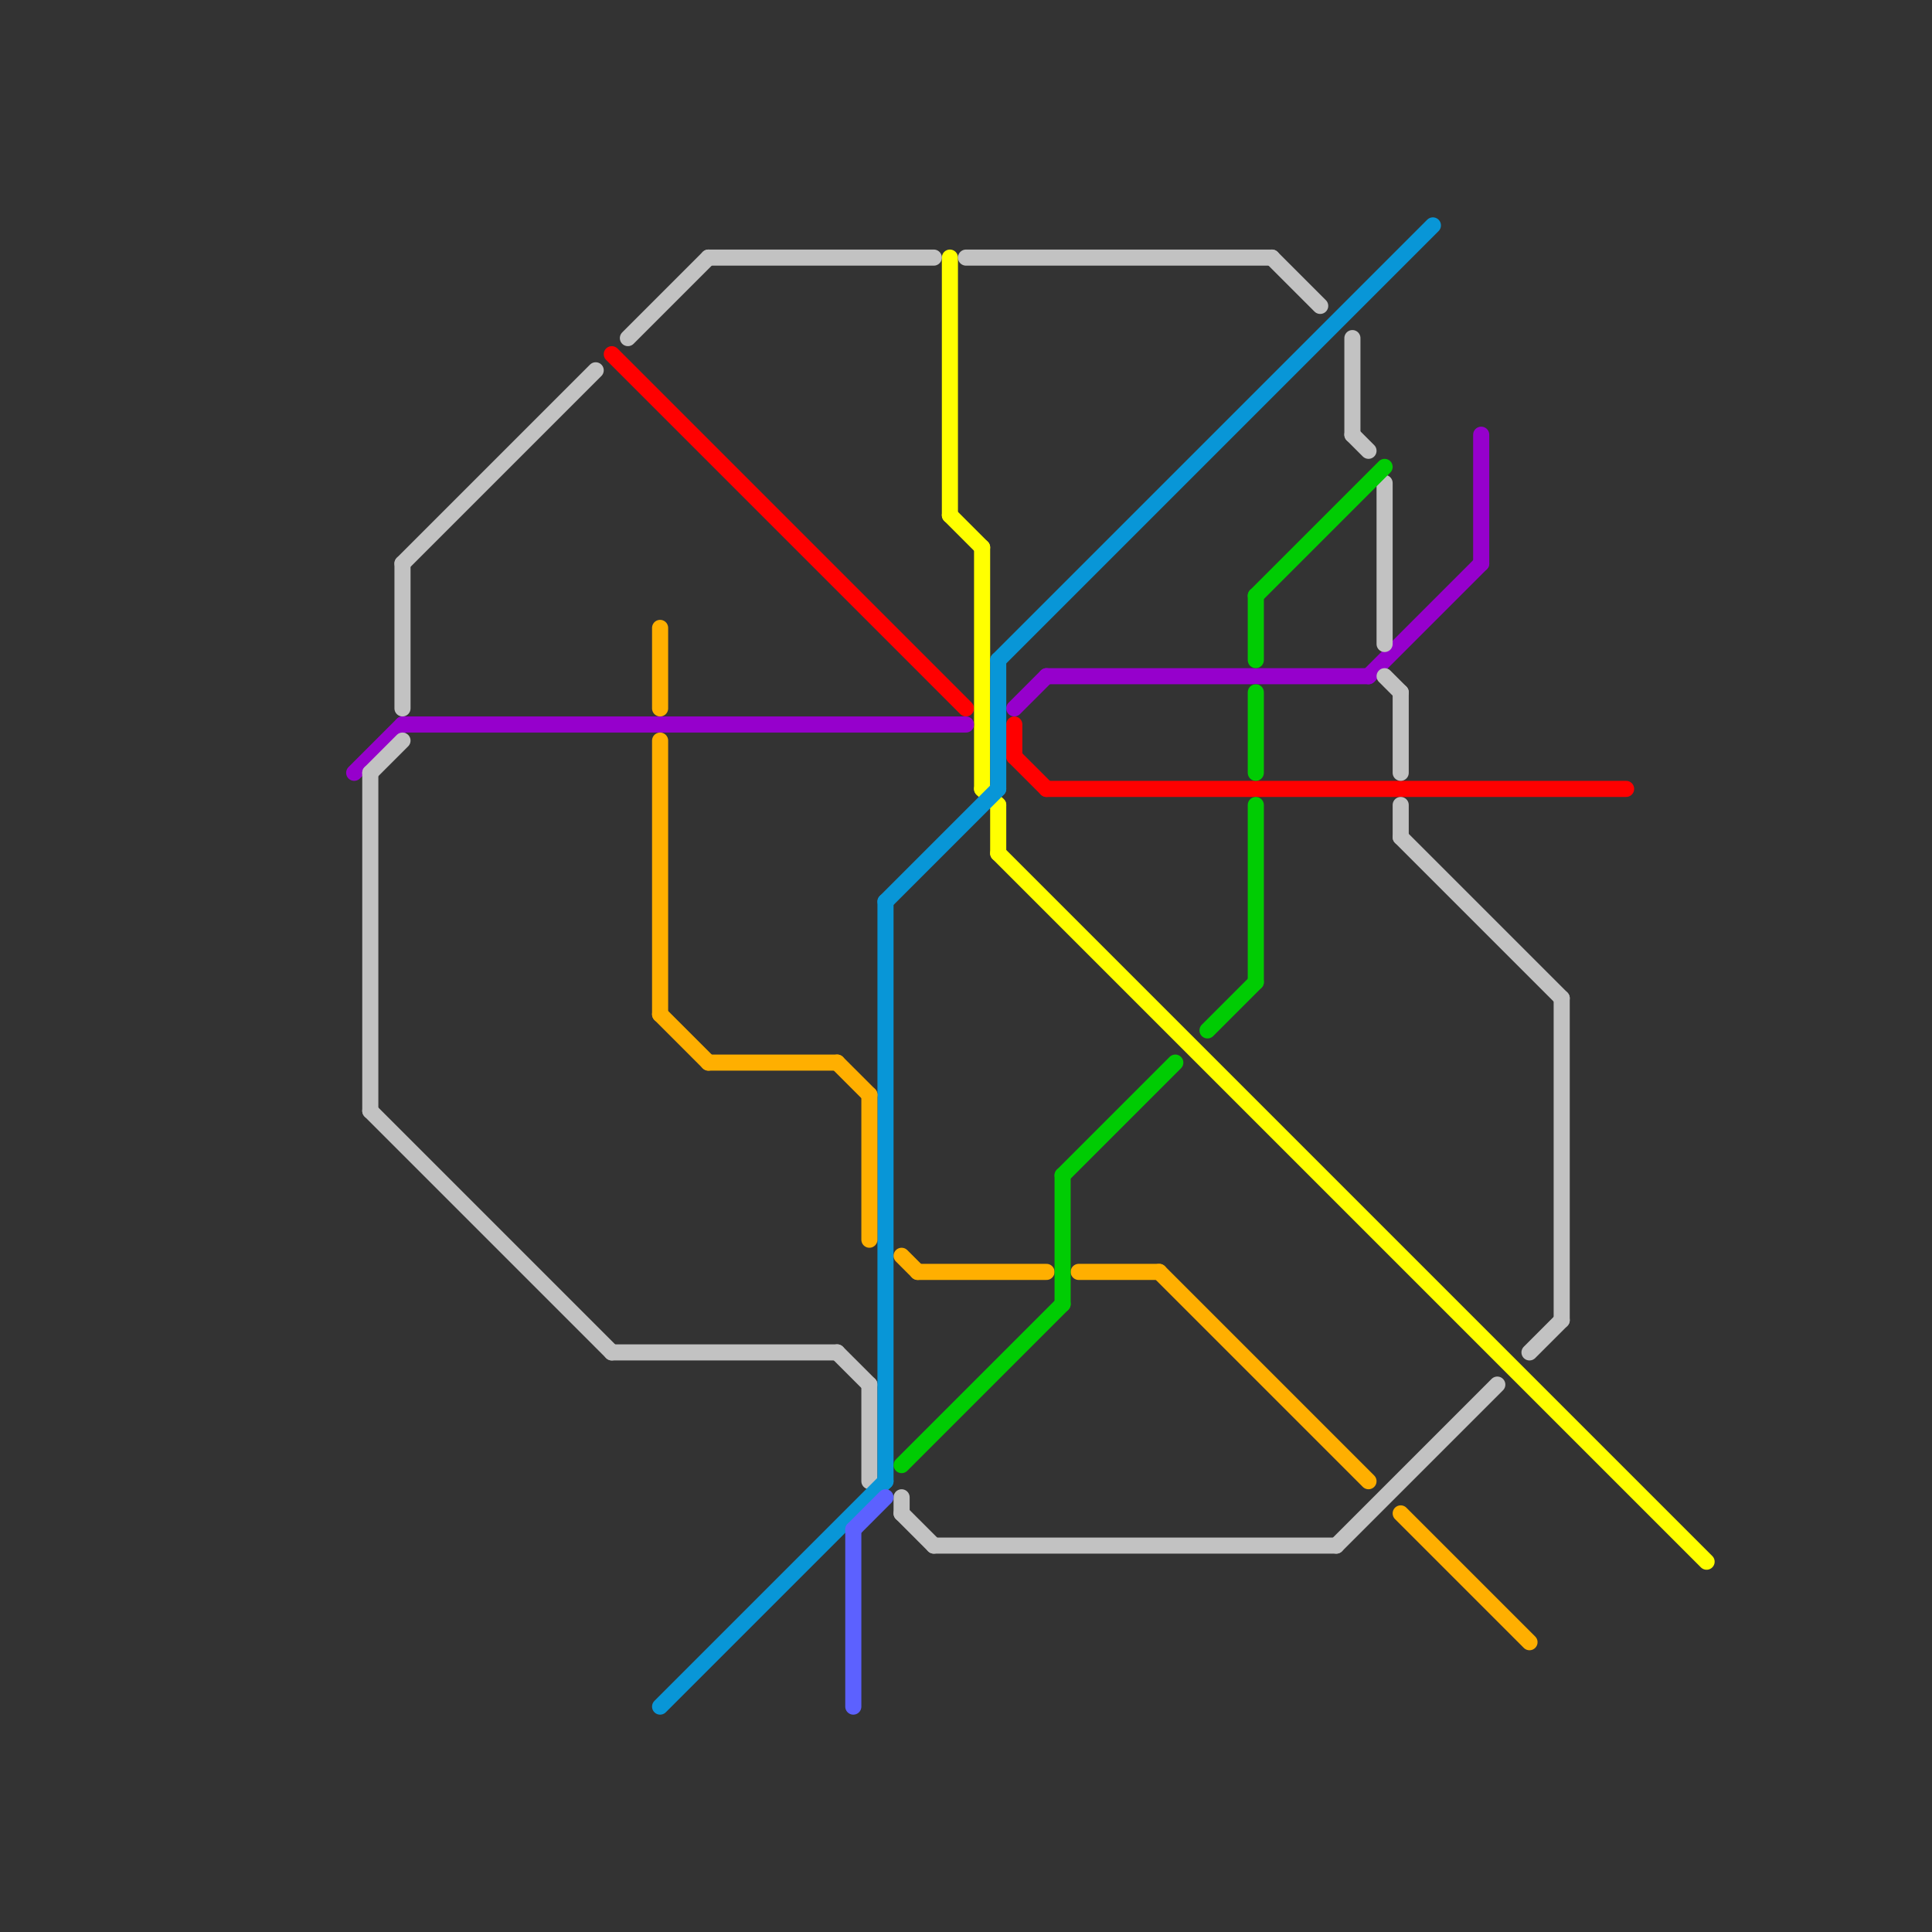 
<svg version="1.1" xmlns="http://www.w3.org/2000/svg" viewBox="0 0 120 120">
<rect x="0" y="0" width="120" height="120" fill="#333333" stroke="none"/>
<style>text { font: 1px Helvetica; font-weight: 600; white-space: pre; dominant-baseline: central; } line { stroke-width: 1; fill: none; stroke-linecap: round; stroke-linejoin: round; } .c0 { stroke: #ff0000 } .c1 { stroke: #ffff00 } .c2 { stroke: #9600cc } .c3 { stroke: #c2c2c2 } .c4 { stroke: #0896d7 } .c5 { stroke: #ffaf00 } .c6 { stroke: #5c61ff } .c7 { stroke: #00cc03 }</style><defs><g id="wm-xf"><circle r="1.2" fill="#000"/><circle r="0.9" fill="#fff"/><circle r="0.6" fill="#000"/><circle r="0.3" fill="#fff"/></g><g id="wm"><circle r="0.6" fill="#000"/><circle r="0.3" fill="#fff"/></g></defs><line class="c0" x1="63" y1="47" x2="65" y2="49"/><line class="c0" x1="38" y1="22" x2="60" y2="44"/><line class="c0" x1="65" y1="49" x2="101" y2="49"/><line class="c0" x1="63" y1="45" x2="63" y2="47"/><line class="c1" x1="62" y1="53" x2="106" y2="97"/><line class="c1" x1="61" y1="49" x2="62" y2="50"/><line class="c1" x1="62" y1="50" x2="62" y2="53"/><line class="c1" x1="61" y1="34" x2="61" y2="49"/><line class="c1" x1="59" y1="16" x2="59" y2="32"/><line class="c1" x1="59" y1="32" x2="61" y2="34"/><line class="c2" x1="22" y1="48" x2="25" y2="45"/><line class="c2" x1="85" y1="42" x2="92" y2="35"/><line class="c2" x1="63" y1="44" x2="65" y2="42"/><line class="c2" x1="65" y1="42" x2="85" y2="42"/><line class="c2" x1="92" y1="27" x2="92" y2="35"/><line class="c2" x1="25" y1="45" x2="60" y2="45"/><line class="c3" x1="84" y1="27" x2="85" y2="28"/><line class="c3" x1="79" y1="16" x2="82" y2="19"/><line class="c3" x1="44" y1="16" x2="58" y2="16"/><line class="c3" x1="58" y1="96" x2="83" y2="96"/><line class="c3" x1="86" y1="42" x2="87" y2="43"/><line class="c3" x1="83" y1="96" x2="93" y2="86"/><line class="c3" x1="87" y1="50" x2="87" y2="52"/><line class="c3" x1="56" y1="94" x2="58" y2="96"/><line class="c3" x1="25" y1="35" x2="37" y2="23"/><line class="c3" x1="23" y1="48" x2="25" y2="46"/><line class="c3" x1="87" y1="43" x2="87" y2="48"/><line class="c3" x1="39" y1="21" x2="44" y2="16"/><line class="c3" x1="84" y1="21" x2="84" y2="27"/><line class="c3" x1="23" y1="69" x2="38" y2="84"/><line class="c3" x1="97" y1="62" x2="97" y2="82"/><line class="c3" x1="95" y1="84" x2="97" y2="82"/><line class="c3" x1="86" y1="30" x2="86" y2="40"/><line class="c3" x1="38" y1="84" x2="52" y2="84"/><line class="c3" x1="87" y1="52" x2="97" y2="62"/><line class="c3" x1="54" y1="86" x2="54" y2="92"/><line class="c3" x1="60" y1="16" x2="79" y2="16"/><line class="c3" x1="23" y1="48" x2="23" y2="69"/><line class="c3" x1="56" y1="93" x2="56" y2="94"/><line class="c3" x1="52" y1="84" x2="54" y2="86"/><line class="c3" x1="25" y1="35" x2="25" y2="44"/><line class="c4" x1="55" y1="56" x2="55" y2="92"/><line class="c4" x1="55" y1="56" x2="62" y2="49"/><line class="c4" x1="62" y1="41" x2="62" y2="49"/><line class="c4" x1="62" y1="41" x2="89" y2="14"/><line class="c4" x1="41" y1="106" x2="55" y2="92"/><line class="c5" x1="72" y1="79" x2="85" y2="92"/><line class="c5" x1="67" y1="79" x2="72" y2="79"/><line class="c5" x1="54" y1="68" x2="54" y2="77"/><line class="c5" x1="57" y1="79" x2="65" y2="79"/><line class="c5" x1="52" y1="66" x2="54" y2="68"/><line class="c5" x1="87" y1="94" x2="95" y2="102"/><line class="c5" x1="41" y1="46" x2="41" y2="63"/><line class="c5" x1="44" y1="66" x2="52" y2="66"/><line class="c5" x1="41" y1="39" x2="41" y2="44"/><line class="c5" x1="56" y1="78" x2="57" y2="79"/><line class="c5" x1="41" y1="63" x2="44" y2="66"/><line class="c6" x1="53" y1="95" x2="55" y2="93"/><line class="c6" x1="53" y1="95" x2="53" y2="106"/><line class="c7" x1="78" y1="37" x2="86" y2="29"/><line class="c7" x1="78" y1="37" x2="78" y2="41"/><line class="c7" x1="78" y1="50" x2="78" y2="61"/><line class="c7" x1="75" y1="64" x2="78" y2="61"/><line class="c7" x1="56" y1="91" x2="66" y2="81"/><line class="c7" x1="66" y1="73" x2="73" y2="66"/><line class="c7" x1="66" y1="73" x2="66" y2="81"/><line class="c7" x1="78" y1="43" x2="78" y2="48"/>
</svg>
